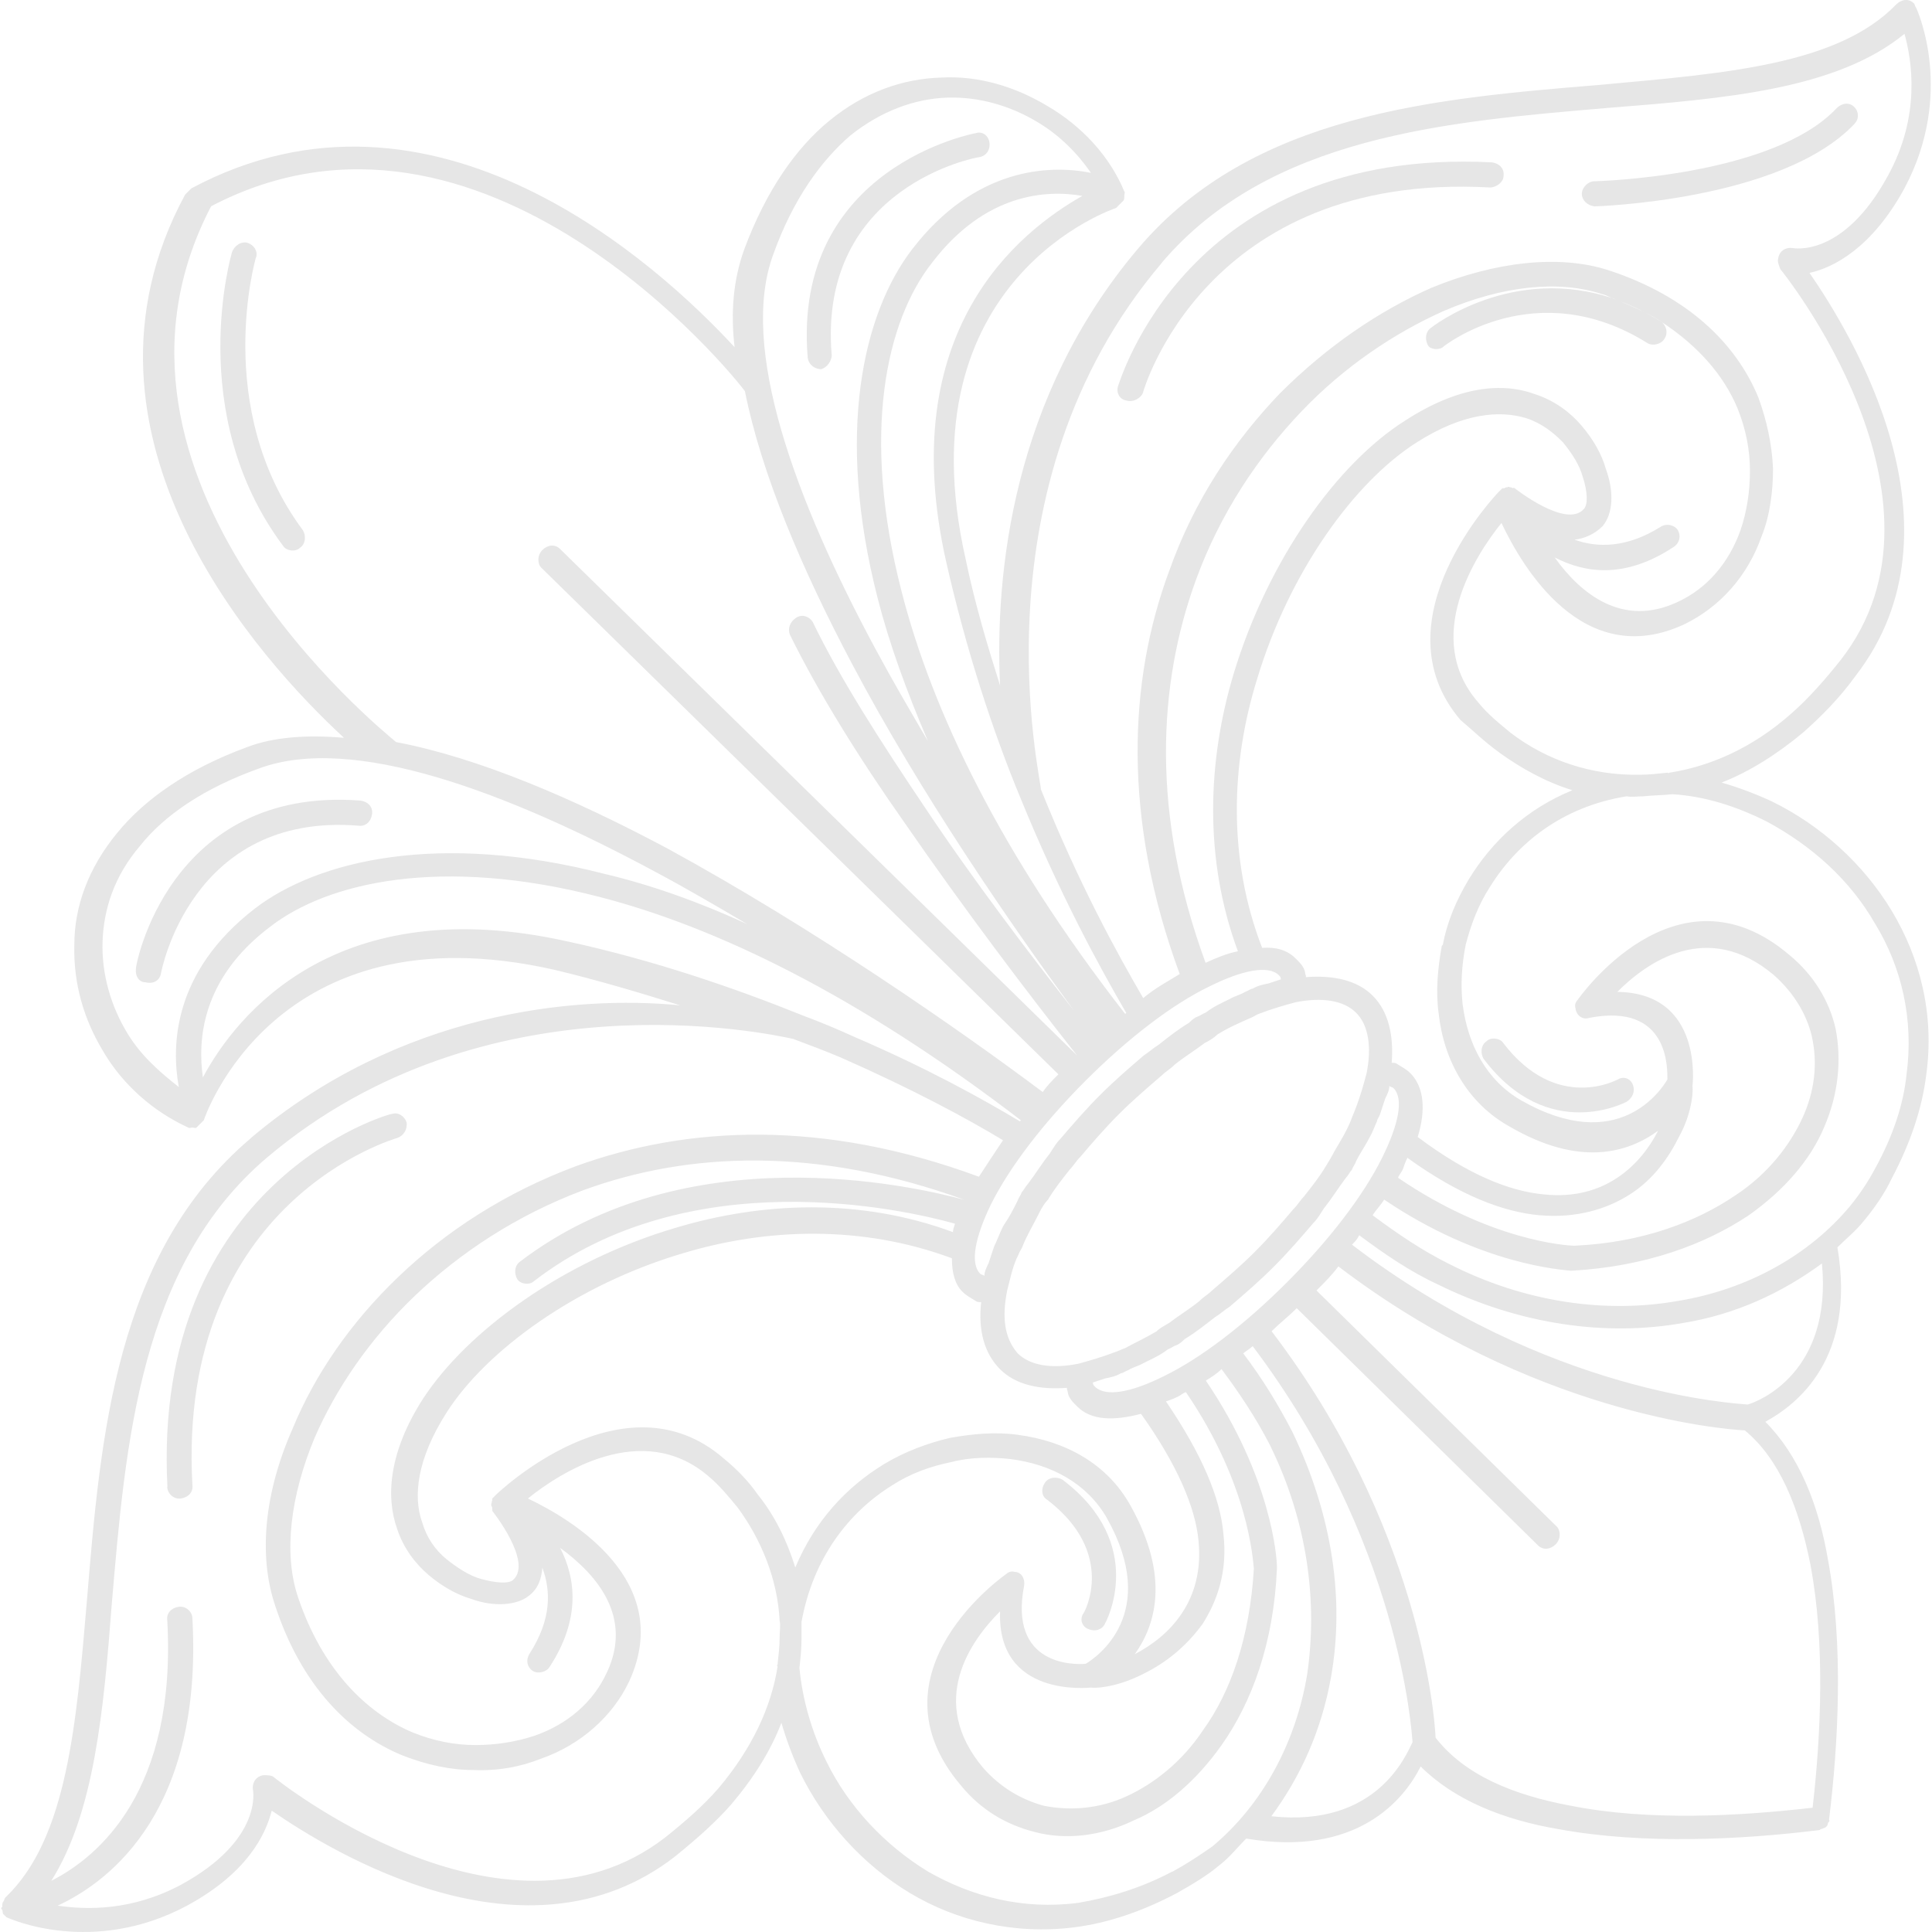 <?xml version="1.0" encoding="UTF-8"?>
<svg xmlns="http://www.w3.org/2000/svg" width="84" height="84" viewBox="0 0 84 84" fill="none">
  <g opacity="0.1">
    <path fill-rule="evenodd" clip-rule="evenodd" d="M10.908 49.485C5.005 54.483 4.369 62.473 3.778 69.603C3.322 74.966 2.911 79.912 0.278 82.456L0.233 82.501C0.188 82.546 0.188 82.636 0.143 82.681C0.098 82.726 0.098 82.816 0.098 82.906L0.053 82.951C0.053 83.04 0.143 83.04 0.098 83.085C0.143 83.13 0.098 83.175 0.143 83.22L0.188 83.265L0.233 83.31L0.278 83.355C0.458 83.445 4.048 85.038 8.133 82.854C10.722 81.448 11.538 79.81 11.814 78.724C14.447 80.542 22.894 85.719 29.343 80.722C30.294 79.951 31.116 79.225 31.797 78.448C32.799 77.266 33.525 76.084 33.974 74.902C34.199 75.673 34.475 76.399 34.79 77.08C35.837 79.212 37.514 81.075 39.556 82.302C41.599 83.529 44.097 84.12 46.686 83.799C48.138 83.619 49.641 83.118 51.182 82.302C51.818 81.936 52.454 81.576 53.045 81.075C53.456 80.76 53.816 80.304 54.182 79.938C58.999 80.754 61.042 78.255 61.768 76.803C63.22 78.255 65.359 79.122 67.761 79.527C71.442 80.208 75.758 79.983 79.072 79.572C79.162 79.572 79.162 79.482 79.207 79.527C79.252 79.482 79.342 79.482 79.387 79.437C79.432 79.392 79.477 79.347 79.477 79.257C79.522 79.212 79.567 79.167 79.522 79.122C79.933 75.808 80.158 71.492 79.477 67.811C79.066 65.402 78.205 63.27 76.754 61.818C78.16 61.047 80.704 59.05 79.888 54.232C80.254 53.866 80.704 53.506 81.025 53.095C81.481 52.549 81.931 51.913 82.252 51.232C83.068 49.691 83.569 48.188 83.749 46.736C84.115 44.102 83.479 41.649 82.252 39.606C81.025 37.564 79.162 35.881 77.03 34.84C76.349 34.525 75.623 34.249 74.852 34.024C76.034 33.568 77.261 32.797 78.398 31.847C79.169 31.166 79.984 30.35 80.672 29.393C85.669 22.944 80.492 14.498 78.674 11.864C79.721 11.639 81.398 10.772 82.804 8.183C84.982 4.098 83.395 0.508 83.305 0.328C83.26 0.283 83.26 0.193 83.215 0.148C82.991 -0.077 82.669 -0.032 82.445 0.193C79.901 2.826 74.994 3.192 69.592 3.687C62.462 4.278 54.465 4.914 49.474 10.817C44.02 17.266 43.25 24.942 43.481 29.804C42.935 28.076 42.389 26.259 41.984 24.306C39.216 12.089 48.523 9.044 48.523 9.044L48.568 8.999L48.703 8.864L48.838 8.729C48.883 8.684 48.883 8.594 48.883 8.505C48.883 8.415 48.928 8.37 48.883 8.325C48.247 6.783 47.02 5.466 45.523 4.599C44.162 3.783 42.569 3.282 40.937 3.372C39.254 3.417 37.578 4.008 36.075 5.235C34.623 6.417 33.306 8.28 32.349 10.868C31.893 12.14 31.758 13.547 31.938 15.095C28.624 11.504 18.86 2.557 8.32 8.19L8.185 8.325L8.05 8.46C2.372 18.949 11.364 28.764 14.955 32.078C13.368 31.943 11.91 32.033 10.728 32.489C8.14 33.44 6.277 34.763 5.095 36.215C3.823 37.756 3.232 39.439 3.232 41.077C3.187 42.76 3.643 44.302 4.459 45.663C5.32 47.16 6.682 48.342 8.185 49.023C8.23 49.068 8.275 49.023 8.365 49.023C8.455 49.023 8.5 49.068 8.544 49.023L8.679 48.888L8.814 48.753L8.859 48.708C8.859 48.708 11.904 39.394 24.121 42.169C26.029 42.625 27.846 43.171 29.574 43.711C24.943 43.255 17.357 44.025 10.908 49.479L10.908 49.485ZM50.97 81.371C49.609 82.096 48.202 82.507 46.885 82.732C44.476 83.047 42.254 82.462 40.346 81.371C38.483 80.234 36.897 78.557 35.94 76.604C35.304 75.333 34.893 73.926 34.758 72.519C34.803 72.108 34.848 71.703 34.848 71.247C34.848 70.978 34.848 70.791 34.848 70.522C35.349 67.753 36.891 65.755 38.798 64.573C39.569 64.073 40.436 63.758 41.342 63.572C42.203 63.347 43.115 63.347 43.93 63.437C45.703 63.661 47.245 64.484 48.112 65.98C50.476 70.162 47.656 72.07 47.206 72.339C46.705 72.384 43.847 72.429 44.528 68.935C44.573 68.62 44.393 68.344 44.117 68.344C43.982 68.299 43.847 68.344 43.751 68.434C43.751 68.434 37.571 72.705 41.798 77.651C42.659 78.698 43.751 79.334 44.977 79.649C46.339 80.015 47.887 79.829 49.294 79.148C50.701 78.557 52.017 77.42 53.109 75.879C54.426 74.016 55.383 71.427 55.518 68.203L55.518 68.113C55.518 67.747 55.293 64.252 52.428 60.026C52.653 59.891 52.929 59.711 53.109 59.525C53.925 60.617 54.606 61.657 55.197 62.794C56.88 66.199 57.285 69.699 56.835 72.789C56.334 75.834 54.837 78.512 52.705 80.285C52.114 80.696 51.568 81.056 50.977 81.377L50.97 81.371ZM21.584 64.972C21.554 65.002 21.554 65.002 21.584 64.972L21.494 65.062L21.449 65.107L21.404 65.152L21.404 65.242C21.359 65.287 21.404 65.332 21.359 65.376L21.359 65.466C21.389 65.496 21.404 65.541 21.404 65.601L21.404 65.691C21.404 65.691 23.177 67.914 22.31 68.691C22.13 68.871 21.539 68.826 20.903 68.646C20.402 68.511 19.856 68.145 19.406 67.785C18.905 67.374 18.546 66.835 18.359 66.199C17.948 65.062 18.134 63.43 19.406 61.432C21.134 58.709 25.084 55.844 29.716 54.483C33.351 53.391 37.481 53.256 41.387 54.707C41.387 55.343 41.522 55.844 41.843 56.159C42.023 56.339 42.209 56.429 42.434 56.57C42.479 56.615 42.569 56.615 42.659 56.615C42.524 57.842 42.794 58.837 43.474 59.525C44.155 60.212 45.202 60.431 46.384 60.341C46.384 60.431 46.429 60.475 46.429 60.565C46.474 60.79 46.654 60.977 46.84 61.156C47.431 61.747 48.382 61.792 49.609 61.471C51.195 63.694 51.972 65.556 52.107 66.969C52.242 68.286 51.928 69.333 51.382 70.149C50.836 70.965 50.11 71.511 49.339 71.922C50.245 70.65 50.88 68.562 49.159 65.473C48.157 63.655 46.346 62.659 44.252 62.383C43.301 62.248 42.299 62.338 41.297 62.518C40.346 62.743 39.344 63.109 38.438 63.655C36.801 64.657 35.439 66.109 34.578 68.151C34.212 66.969 33.672 65.877 32.94 64.972C32.529 64.381 32.035 63.88 31.488 63.43C27.127 59.615 21.584 64.972 21.584 64.972ZM26.395 72.693C25.804 74.009 24.667 74.966 23.26 75.461C22.445 75.731 21.577 75.872 20.672 75.872C19.766 75.872 18.854 75.692 17.948 75.326C15.906 74.465 13.998 72.558 12.951 69.423C12.315 67.515 12.636 65.017 13.677 62.518C14.582 60.431 16.041 58.247 18.038 56.339C19.991 54.476 22.445 52.845 25.348 51.753C29.934 50.07 35.522 49.845 41.926 52.164C39.563 51.528 29.844 49.35 22.624 54.842C22.355 55.022 22.355 55.388 22.489 55.613C22.624 55.838 23.035 55.883 23.215 55.703C29.985 50.481 39.248 52.568 41.522 53.204C41.477 53.339 41.432 53.474 41.432 53.57C37.392 52.074 33.12 52.254 29.349 53.391C24.442 54.842 20.312 57.887 18.404 60.797C16.908 63.115 16.766 65.068 17.267 66.475C17.537 67.291 18.038 67.972 18.629 68.472C19.22 68.974 19.856 69.333 20.492 69.519C21.494 69.886 22.489 69.789 22.991 69.385C23.402 69.07 23.537 68.659 23.581 68.158C23.948 69.16 23.992 70.38 23.035 71.883C22.856 72.153 22.901 72.474 23.17 72.654C23.395 72.789 23.761 72.699 23.896 72.474C25.258 70.387 25.033 68.614 24.352 67.297C26.035 68.524 27.487 70.342 26.395 72.699L26.395 72.693ZM47.2 46.986C49.063 45.124 50.97 43.672 52.557 42.901C54.009 42.175 55.145 41.951 55.602 42.4C55.647 42.445 55.691 42.49 55.691 42.58C55.557 42.625 55.28 42.715 55.145 42.76C54.921 42.805 54.69 42.85 54.465 42.985C54.375 42.985 54.285 43.075 54.15 43.12C53.925 43.255 53.694 43.3 53.469 43.434C53.103 43.614 52.788 43.749 52.422 44.025C52.287 44.07 52.197 44.16 52.056 44.205C51.921 44.25 51.786 44.385 51.69 44.475C51.234 44.745 50.829 45.066 50.373 45.426C50.148 45.561 49.962 45.74 49.737 45.882C49.101 46.428 48.465 46.974 47.829 47.61C47.194 48.245 46.648 48.881 46.102 49.517C45.922 49.697 45.787 49.928 45.645 50.153C45.279 50.609 45.01 51.059 44.695 51.47C44.605 51.56 44.515 51.74 44.425 51.836C44.38 51.971 44.29 52.061 44.245 52.202C44.065 52.568 43.879 52.928 43.654 53.249C43.519 53.474 43.429 53.75 43.34 53.93C43.294 54.065 43.25 54.11 43.205 54.245C43.115 54.515 43.07 54.656 42.98 54.926C42.89 55.106 42.8 55.292 42.8 55.472C42.755 55.427 42.665 55.427 42.62 55.382C42.164 54.926 42.395 53.795 43.076 52.382C43.892 50.744 45.35 48.837 47.206 46.98L47.2 46.986ZM62.776 15.056C62.776 15.056 66.772 11.877 71.634 14.921C71.859 15.056 72.225 14.966 72.36 14.742C72.54 14.472 72.45 14.196 72.27 14.016C73.857 15.063 74.949 16.334 75.54 17.741C75.906 18.647 76.085 19.559 76.085 20.465C76.085 21.37 75.951 22.238 75.674 23.053C75.173 24.46 74.223 25.597 72.906 26.188C70.542 27.28 68.724 25.822 67.594 24.235C68.911 24.916 70.638 25.186 72.771 23.779C73.041 23.599 73.086 23.278 72.951 23.053C72.816 22.828 72.45 22.732 72.18 22.918C70.728 23.824 69.457 23.824 68.455 23.464C68.866 23.419 69.315 23.24 69.681 22.873C70.138 22.328 70.183 21.377 69.816 20.375C69.636 19.739 69.27 19.103 68.769 18.512C68.268 17.921 67.588 17.42 66.772 17.15C65.32 16.604 63.412 16.784 61.093 18.287C58.139 20.15 55.145 24.325 53.642 29.277C52.506 33.048 52.326 37.319 53.822 41.36C53.366 41.45 52.917 41.63 52.416 41.861C50.052 35.412 50.328 29.779 52.005 25.192C53.051 22.334 54.683 19.88 56.591 17.883C58.453 15.93 60.631 14.478 62.77 13.521C65.314 12.429 67.767 12.159 69.675 12.795C69.9 12.84 70.041 12.975 70.266 13.02C65.77 11.434 62.224 14.247 62.224 14.247C61.954 14.427 61.954 14.793 62.089 15.018C62.179 15.198 62.59 15.243 62.77 15.063L62.776 15.056ZM70.452 13.104C71.088 13.373 71.724 13.65 72.27 14.009C71.589 13.598 71.043 13.328 70.452 13.104ZM65.185 32.72C66.136 33.401 67.183 33.992 68.365 34.358C66.367 35.174 64.87 36.581 63.868 38.219C63.322 39.124 62.918 40.081 62.731 41.077L62.687 41.122C62.507 42.124 62.417 43.12 62.552 44.077C62.776 46.119 63.823 47.982 65.641 48.984C68.686 50.757 70.773 50.121 72.09 49.164C71.724 49.89 71.14 50.661 70.317 51.207C69.495 51.753 68.455 52.067 67.138 51.932C65.641 51.798 63.823 51.072 61.639 49.434C62.006 48.252 61.909 47.256 61.325 46.665C61.145 46.486 60.959 46.396 60.734 46.254C60.689 46.209 60.599 46.209 60.509 46.209C60.599 45.027 60.374 43.987 59.693 43.3C59.012 42.612 57.965 42.394 56.783 42.484C56.783 42.394 56.739 42.349 56.739 42.259C56.694 42.034 56.514 41.848 56.327 41.668C55.961 41.302 55.467 41.167 54.876 41.212C53.379 37.352 53.514 33.215 54.651 29.541C56.058 24.865 58.877 20.959 61.601 19.231C63.599 17.96 65.192 17.825 66.367 18.184C67.048 18.409 67.549 18.82 67.954 19.231C68.365 19.733 68.679 20.233 68.814 20.728C69.039 21.409 69.039 21.955 68.859 22.135C68.088 22.995 65.86 21.229 65.86 21.229C65.86 21.229 65.815 21.184 65.77 21.229C65.74 21.199 65.695 21.184 65.635 21.184C65.59 21.139 65.545 21.184 65.545 21.184C65.485 21.184 65.44 21.199 65.41 21.229L65.32 21.229L65.275 21.274L65.23 21.319L65.185 21.364L65.14 21.409C65.14 21.409 59.783 26.952 63.502 31.307C64.048 31.763 64.549 32.264 65.185 32.714L65.185 32.72ZM73.587 47.211C73.587 47.211 74.088 43.171 70.317 43.126C71.589 41.854 74.223 39.947 77.132 42.4C77.993 43.171 78.539 44.083 78.77 45.034C79.04 46.216 78.905 47.443 78.359 48.624C77.813 49.806 76.863 51.033 75.501 51.939C73.773 53.121 71.416 54.026 68.461 54.161C68.095 54.161 64.781 53.937 60.785 51.207C60.83 51.072 60.965 50.937 61.01 50.796C61.055 50.661 61.1 50.526 61.19 50.34C63.464 51.977 65.371 52.703 66.958 52.838C68.544 52.973 69.868 52.568 70.863 51.932C71.865 51.297 72.546 50.346 72.996 49.434C73.452 48.618 73.632 47.706 73.587 47.211ZM55.961 55.748C54.099 57.611 52.191 59.062 50.604 59.833C49.153 60.559 48.061 60.739 47.605 60.289C47.56 60.244 47.515 60.199 47.515 60.109C47.65 60.064 47.926 59.974 48.061 59.929C48.285 59.885 48.517 59.84 48.742 59.705C48.831 59.705 48.921 59.615 49.056 59.57C49.281 59.435 49.512 59.39 49.737 59.255C50.103 59.075 50.418 58.94 50.784 58.664C50.919 58.619 51.009 58.529 51.15 58.484C51.285 58.439 51.42 58.304 51.516 58.215C51.972 57.945 52.422 57.579 52.833 57.264C53.058 57.129 53.244 56.949 53.469 56.808C54.105 56.262 54.741 55.716 55.377 55.08C56.013 54.444 56.559 53.808 57.105 53.172C57.285 52.992 57.419 52.761 57.561 52.536C57.927 52.08 58.197 51.631 58.511 51.219C58.601 51.13 58.691 50.95 58.781 50.853C58.826 50.718 58.916 50.629 58.961 50.487C59.141 50.121 59.372 49.806 59.552 49.44C59.687 49.215 59.777 48.939 59.867 48.759C59.867 48.669 59.957 48.58 60.002 48.445C60.092 48.175 60.136 48.033 60.226 47.764C60.316 47.584 60.406 47.398 60.406 47.218C60.451 47.263 60.541 47.263 60.586 47.308C61.042 47.764 60.811 48.894 60.085 50.352C59.269 51.99 57.811 53.898 55.955 55.754L55.961 55.748ZM47.425 73.374C47.926 73.418 48.831 73.239 49.788 72.738C50.694 72.281 51.561 71.601 52.287 70.605C52.923 69.603 53.379 68.331 53.193 66.7C53.058 65.113 52.242 63.205 50.694 60.931C50.829 60.887 50.964 60.842 51.15 60.752C51.285 60.707 51.42 60.572 51.561 60.527C54.285 64.522 54.471 67.792 54.516 68.203C54.336 71.202 53.514 73.56 52.294 75.243C51.388 76.604 50.161 77.561 48.979 78.101C47.797 78.647 46.526 78.737 45.389 78.512C44.386 78.242 43.481 77.696 42.755 76.874C40.301 73.964 42.209 71.331 43.481 70.059C43.346 73.829 47.341 73.374 47.431 73.374L47.425 73.374ZM43.789 56.114C43.924 55.613 44.014 55.067 44.29 54.528C44.335 54.393 44.425 54.303 44.47 54.161C44.65 53.705 44.926 53.256 45.196 52.71C45.286 52.53 45.421 52.299 45.562 52.164C45.832 51.708 46.153 51.303 46.513 50.847C46.693 50.667 46.782 50.481 46.969 50.301C47.47 49.71 48.016 49.074 48.652 48.438C49.242 47.847 49.878 47.301 50.514 46.755C50.694 46.575 50.88 46.486 51.06 46.299C51.516 45.933 51.966 45.663 52.377 45.349C52.557 45.259 52.788 45.124 52.923 44.983C53.424 44.668 53.874 44.481 54.375 44.257C54.51 44.212 54.6 44.122 54.741 44.077C55.332 43.852 55.833 43.711 56.327 43.576C57.464 43.351 58.415 43.486 58.961 44.032C59.507 44.578 59.642 45.529 59.417 46.665C59.282 47.166 59.147 47.667 58.916 48.252C58.871 48.387 58.781 48.567 58.736 48.708C58.556 49.164 58.28 49.614 58.01 50.07C57.92 50.25 57.785 50.481 57.644 50.706C57.374 51.162 57.053 51.566 56.694 52.022C56.514 52.202 56.424 52.389 56.237 52.568C55.736 53.159 55.191 53.795 54.555 54.431C53.964 55.022 53.328 55.568 52.692 56.114C52.512 56.294 52.326 56.384 52.146 56.57C51.69 56.936 51.24 57.206 50.829 57.521C50.604 57.656 50.418 57.746 50.283 57.887C49.827 58.157 49.332 58.388 48.921 58.613C48.786 58.658 48.607 58.748 48.465 58.793C47.874 59.017 47.373 59.159 46.879 59.294C45.742 59.518 44.791 59.383 44.245 58.837C43.654 58.157 43.564 57.251 43.789 56.114ZM55.28 78.962C56.552 77.234 57.458 75.236 57.869 72.924C58.46 69.609 57.959 65.929 56.186 62.248C55.595 61.111 54.914 59.974 54.054 58.844C54.144 58.754 54.323 58.664 54.465 58.529C60.869 67.021 61.37 75.243 61.415 75.744C61.145 76.29 59.873 79.469 55.28 78.968L55.28 78.962ZM78.719 68.061C79.355 71.421 79.175 75.422 78.809 78.596C75.629 78.962 71.679 79.187 68.275 78.506C65.821 78.05 63.688 77.189 62.417 75.551C62.372 74.504 61.691 66.289 55.287 57.88C55.602 57.566 56.013 57.245 56.379 56.878L66.868 67.188C67.093 67.413 67.414 67.368 67.639 67.143C67.864 66.918 67.864 66.552 67.684 66.372L57.239 56.108C57.606 55.742 57.92 55.427 58.19 55.061C66.592 61.465 74.904 62.145 75.861 62.191C77.357 63.417 78.225 65.55 78.719 68.049L78.719 68.061ZM75.996 61.066C75.495 61.022 67.273 60.61 58.781 54.116C58.916 53.981 59.006 53.892 59.096 53.705C60.188 54.521 61.318 55.292 62.5 55.838C66.091 57.611 69.861 58.112 73.176 57.521C75.45 57.155 77.492 56.204 79.214 54.932C79.67 59.653 76.49 60.925 75.989 61.066L75.996 61.066ZM81.532 40.171C82.669 42.034 83.215 44.302 82.894 46.71C82.759 48.027 82.303 49.389 81.532 50.796C81.218 51.386 80.852 51.932 80.441 52.434C78.668 54.566 75.989 56.069 72.945 56.564C69.855 57.11 66.316 56.654 62.95 54.926C61.858 54.38 60.772 53.654 59.68 52.838C59.815 52.613 60.047 52.382 60.181 52.157C64.408 55.016 67.947 55.202 68.268 55.247L68.358 55.247C71.538 55.067 74.126 54.11 76.034 52.838C77.576 51.746 78.713 50.429 79.304 49.023C79.939 47.571 80.074 46.068 79.805 44.706C79.535 43.524 78.854 42.388 77.807 41.527C72.855 37.3 68.59 43.479 68.59 43.479C68.5 43.569 68.455 43.704 68.5 43.846C68.544 44.167 68.821 44.347 69.091 44.257C72.585 43.576 72.495 46.479 72.495 46.935C72.225 47.391 70.362 50.25 66.136 47.841C64.639 46.98 63.817 45.432 63.592 43.659C63.502 42.843 63.547 41.976 63.727 41.071C63.952 40.21 64.273 39.343 64.774 38.572C65.956 36.664 67.909 35.078 70.722 34.622C70.947 34.667 71.178 34.622 71.448 34.622C71.859 34.577 72.309 34.577 72.72 34.532C74.171 34.622 75.533 35.078 76.805 35.714C78.758 36.761 80.441 38.257 81.526 40.165L81.532 40.171ZM50.514 11.421C55.191 5.922 62.911 5.286 69.861 4.696C75.084 4.284 79.856 3.88 82.804 1.471C83.119 2.608 83.53 5.017 82.078 7.65C80.126 11.241 77.948 10.785 77.948 10.785C77.627 10.74 77.357 10.92 77.312 11.241C77.267 11.376 77.357 11.562 77.402 11.697C77.447 11.742 85.489 21.692 80.036 28.687C79.355 29.547 78.629 30.369 77.903 31.005C76.175 32.547 74.313 33.324 72.591 33.594C72.591 33.594 72.546 33.639 72.501 33.594C72.09 33.639 71.686 33.684 71.319 33.684C69.187 33.729 67.234 33.048 65.686 31.866C65.185 31.455 64.684 31.05 64.279 30.549C61.826 27.736 64.145 24.145 65.281 22.739C66.187 24.646 68.827 29.188 73.227 27.145C74.814 26.374 75.996 25.012 76.587 23.329C76.953 22.424 77.088 21.377 77.088 20.375C77.043 19.328 76.818 18.287 76.452 17.285C75.501 14.966 73.407 12.879 69.913 11.742C67.78 11.061 65.005 11.376 62.237 12.513C59.963 13.515 57.696 15.056 55.653 17.099C53.655 19.186 51.928 21.73 50.836 24.82C49.063 29.586 48.793 35.585 51.292 42.349C50.791 42.664 50.245 42.94 49.705 43.396C48.568 41.443 46.892 38.399 45.254 34.313C45.299 33.999 42.209 21.184 50.521 11.421L50.514 11.421ZM41.156 24.505C42.016 28.276 43.153 31.77 44.38 34.724C46.063 38.855 47.829 42.086 48.966 44.038L48.921 44.083C43.468 37.088 40.52 30.864 39.203 25.732C37.43 18.872 38.522 13.971 40.52 11.427C42.839 8.382 45.517 8.248 47.059 8.517C44.335 10.059 38.837 14.375 41.156 24.505ZM33.621 11.061C34.482 8.652 35.709 6.976 36.98 5.884C38.297 4.837 39.749 4.297 41.162 4.246C42.575 4.194 43.975 4.612 45.157 5.338C46.063 5.884 46.84 6.655 47.431 7.515C45.613 7.149 42.389 7.291 39.665 10.83C37.533 13.598 36.306 18.827 38.169 26.047C38.67 27.999 39.396 29.997 40.346 32.226C39.575 30.909 38.805 29.592 38.072 28.23C34.578 21.736 32.124 15.101 33.621 11.061ZM9.18 8.967C20.986 2.788 31.938 16.373 32.388 17.009C33.114 20.645 34.886 24.775 37.019 28.815C40.064 34.583 43.969 40.216 46.693 43.942C44.785 41.488 42.376 38.354 40.199 35.084C38.336 32.316 36.518 29.496 35.336 27.042C35.201 26.817 34.88 26.676 34.61 26.862C34.34 27.049 34.244 27.318 34.34 27.588C35.567 30.087 37.34 32.945 39.293 35.72C41.926 39.535 44.746 43.261 46.834 45.895L24.352 23.869C24.127 23.644 23.806 23.689 23.581 23.914C23.357 24.139 23.357 24.505 23.537 24.685L46.018 46.71C45.748 46.98 45.517 47.211 45.337 47.481C41.702 44.758 35.439 40.396 29.028 36.895C24.943 34.718 20.807 32.945 17.222 32.264C16.631 31.763 3.008 20.773 9.18 8.967ZM5.551 44.944C4.825 43.762 4.414 42.355 4.459 40.949C4.504 39.542 4.96 38.09 6.097 36.767C7.144 35.45 8.866 34.268 11.274 33.408C15.315 31.911 21.995 34.41 28.489 37.904C29.851 38.63 31.167 39.401 32.484 40.178C30.307 39.176 28.213 38.45 26.305 38C19.085 36.138 13.812 37.409 11.088 39.497C7.497 42.265 7.453 45.49 7.774 47.263C6.913 46.582 6.136 45.901 5.551 44.944ZM24.718 40.942C14.634 38.668 10.272 44.122 8.821 46.845C8.596 45.259 8.731 42.574 11.73 40.306C14.229 38.354 19.181 37.217 26.035 38.989C31.167 40.306 37.347 43.306 44.386 48.708L44.342 48.753C42.755 47.802 40.301 46.434 37.122 45.072C36.441 44.758 35.67 44.437 34.944 44.167C31.9 42.94 28.45 41.758 24.725 40.942L24.718 40.942ZM36.569 45.984C39.659 47.346 42.023 48.618 43.609 49.575C43.243 50.121 42.883 50.667 42.562 51.162C35.792 48.663 29.889 48.939 25.033 50.706C21.988 51.843 19.4 53.519 17.312 55.523C15.225 57.521 13.677 59.795 12.726 62.107C11.499 64.875 11.229 67.605 11.955 69.783C13.092 73.277 15.18 75.371 17.498 76.322C18.546 76.733 19.586 76.958 20.588 76.958C21.635 77.003 22.631 76.823 23.543 76.457C25.226 75.866 26.633 74.639 27.358 73.097C29.356 68.736 24.86 66.057 22.952 65.152C24.359 64.015 27.904 61.747 30.763 64.15C31.264 64.561 31.668 65.055 32.08 65.556C33.081 66.918 33.807 68.646 33.897 70.464C33.942 70.689 33.897 70.92 33.897 71.189C33.897 71.556 33.852 71.96 33.807 72.371C33.807 72.371 33.762 72.416 33.807 72.461C33.538 74.189 32.715 76.007 31.219 77.773C30.583 78.499 29.812 79.18 28.9 79.906C21.86 85.308 11.91 77.272 11.91 77.272C11.82 77.183 11.64 77.183 11.454 77.183C11.139 77.228 10.953 77.497 10.998 77.818C10.998 77.818 11.454 79.996 7.864 81.949C5.731 83.085 3.778 83.04 2.507 82.854C4.87 81.762 8.821 78.628 8.365 70.361C8.365 70.091 8.095 69.815 7.774 69.86C7.459 69.905 7.228 70.13 7.273 70.451C7.684 77.87 4.279 80.735 2.23 81.775C4.093 78.82 4.504 74.414 4.864 69.693C5.455 62.743 6.091 55.022 11.589 50.346C21.128 42.259 33.435 44.944 34.482 45.169C35.208 45.438 35.933 45.715 36.569 45.984Z" fill="black"></path>
    <path fill-rule="evenodd" clip-rule="evenodd" d="M11.133 11.196C11.223 10.926 11.043 10.65 10.767 10.56C10.491 10.47 10.176 10.695 10.086 10.971C10.086 10.971 7.999 17.966 12.309 23.734C12.444 23.959 12.855 24.004 13.034 23.824C13.304 23.644 13.304 23.278 13.169 23.053C9.219 17.741 11.127 11.196 11.127 11.196L11.133 11.196Z" fill="black"></path>
    <path fill-rule="evenodd" clip-rule="evenodd" d="M7.003 42.304C7.003 42.304 8.275 35.309 15.585 35.9C15.899 35.945 16.131 35.72 16.176 35.399C16.221 35.078 15.996 34.853 15.675 34.808C7.318 34.172 5.866 42.073 5.911 42.118C5.866 42.432 6.046 42.709 6.322 42.709C6.688 42.798 6.958 42.619 7.003 42.297L7.003 42.304Z" fill="black"></path>
    <path fill-rule="evenodd" clip-rule="evenodd" d="M7.273 64.651C7.273 64.92 7.542 65.197 7.864 65.152C8.178 65.107 8.41 64.882 8.365 64.561C7.684 52.164 17.267 49.479 17.267 49.479C17.537 49.389 17.723 49.113 17.678 48.798C17.588 48.528 17.312 48.342 17.043 48.432C16.998 48.387 6.598 51.342 7.279 64.644L7.273 64.651Z" fill="black"></path>
    <path fill-rule="evenodd" clip-rule="evenodd" d="M48.06 70.56C48.06 70.56 49.923 67.156 46.198 64.336C45.973 64.201 45.607 64.201 45.427 64.471C45.247 64.741 45.292 65.062 45.517 65.197C48.562 67.516 47.155 70.104 47.103 70.149C46.924 70.419 47.059 70.74 47.328 70.83C47.643 70.965 47.964 70.83 48.054 70.56L48.06 70.56Z" fill="black"></path>
    <path fill-rule="evenodd" clip-rule="evenodd" d="M36.158 15.416C35.568 8.106 42.472 6.835 42.562 6.835C42.877 6.79 43.063 6.52 43.019 6.199C42.974 5.877 42.697 5.698 42.428 5.788C42.428 5.788 34.431 7.239 35.118 15.551C35.163 15.872 35.439 16.052 35.709 16.052C35.978 15.962 36.165 15.686 36.165 15.416L36.158 15.416Z" fill="black"></path>
    <path fill-rule="evenodd" clip-rule="evenodd" d="M49.699 17.054C49.699 17.054 52.377 7.47 64.781 8.151C65.05 8.151 65.371 7.926 65.371 7.65C65.416 7.335 65.192 7.104 64.871 7.059C51.561 6.378 48.658 16.733 48.613 16.778C48.523 17.047 48.658 17.369 48.979 17.414C49.249 17.504 49.615 17.324 49.705 17.047L49.699 17.054Z" fill="black"></path>
    <path fill-rule="evenodd" clip-rule="evenodd" d="M70.317 46.941C70.317 46.941 67.684 48.393 65.365 45.355C65.23 45.13 64.819 45.085 64.639 45.265C64.369 45.445 64.369 45.811 64.504 46.036C67.318 49.761 70.728 47.899 70.728 47.899C70.998 47.719 71.095 47.443 70.998 47.173C70.908 46.903 70.587 46.762 70.317 46.948L70.317 46.941Z" fill="black"></path>
    <path fill-rule="evenodd" clip-rule="evenodd" d="M80.627 5.383C80.852 5.158 80.807 4.837 80.627 4.657C80.402 4.432 80.081 4.477 79.856 4.702C77.043 7.702 69.322 7.881 69.322 7.881C69.052 7.881 68.776 8.151 68.776 8.427C68.776 8.697 69.001 8.928 69.322 8.973C69.322 8.973 77.454 8.749 80.633 5.383L80.627 5.383Z" fill="black"></path>
  </g>
</svg>
